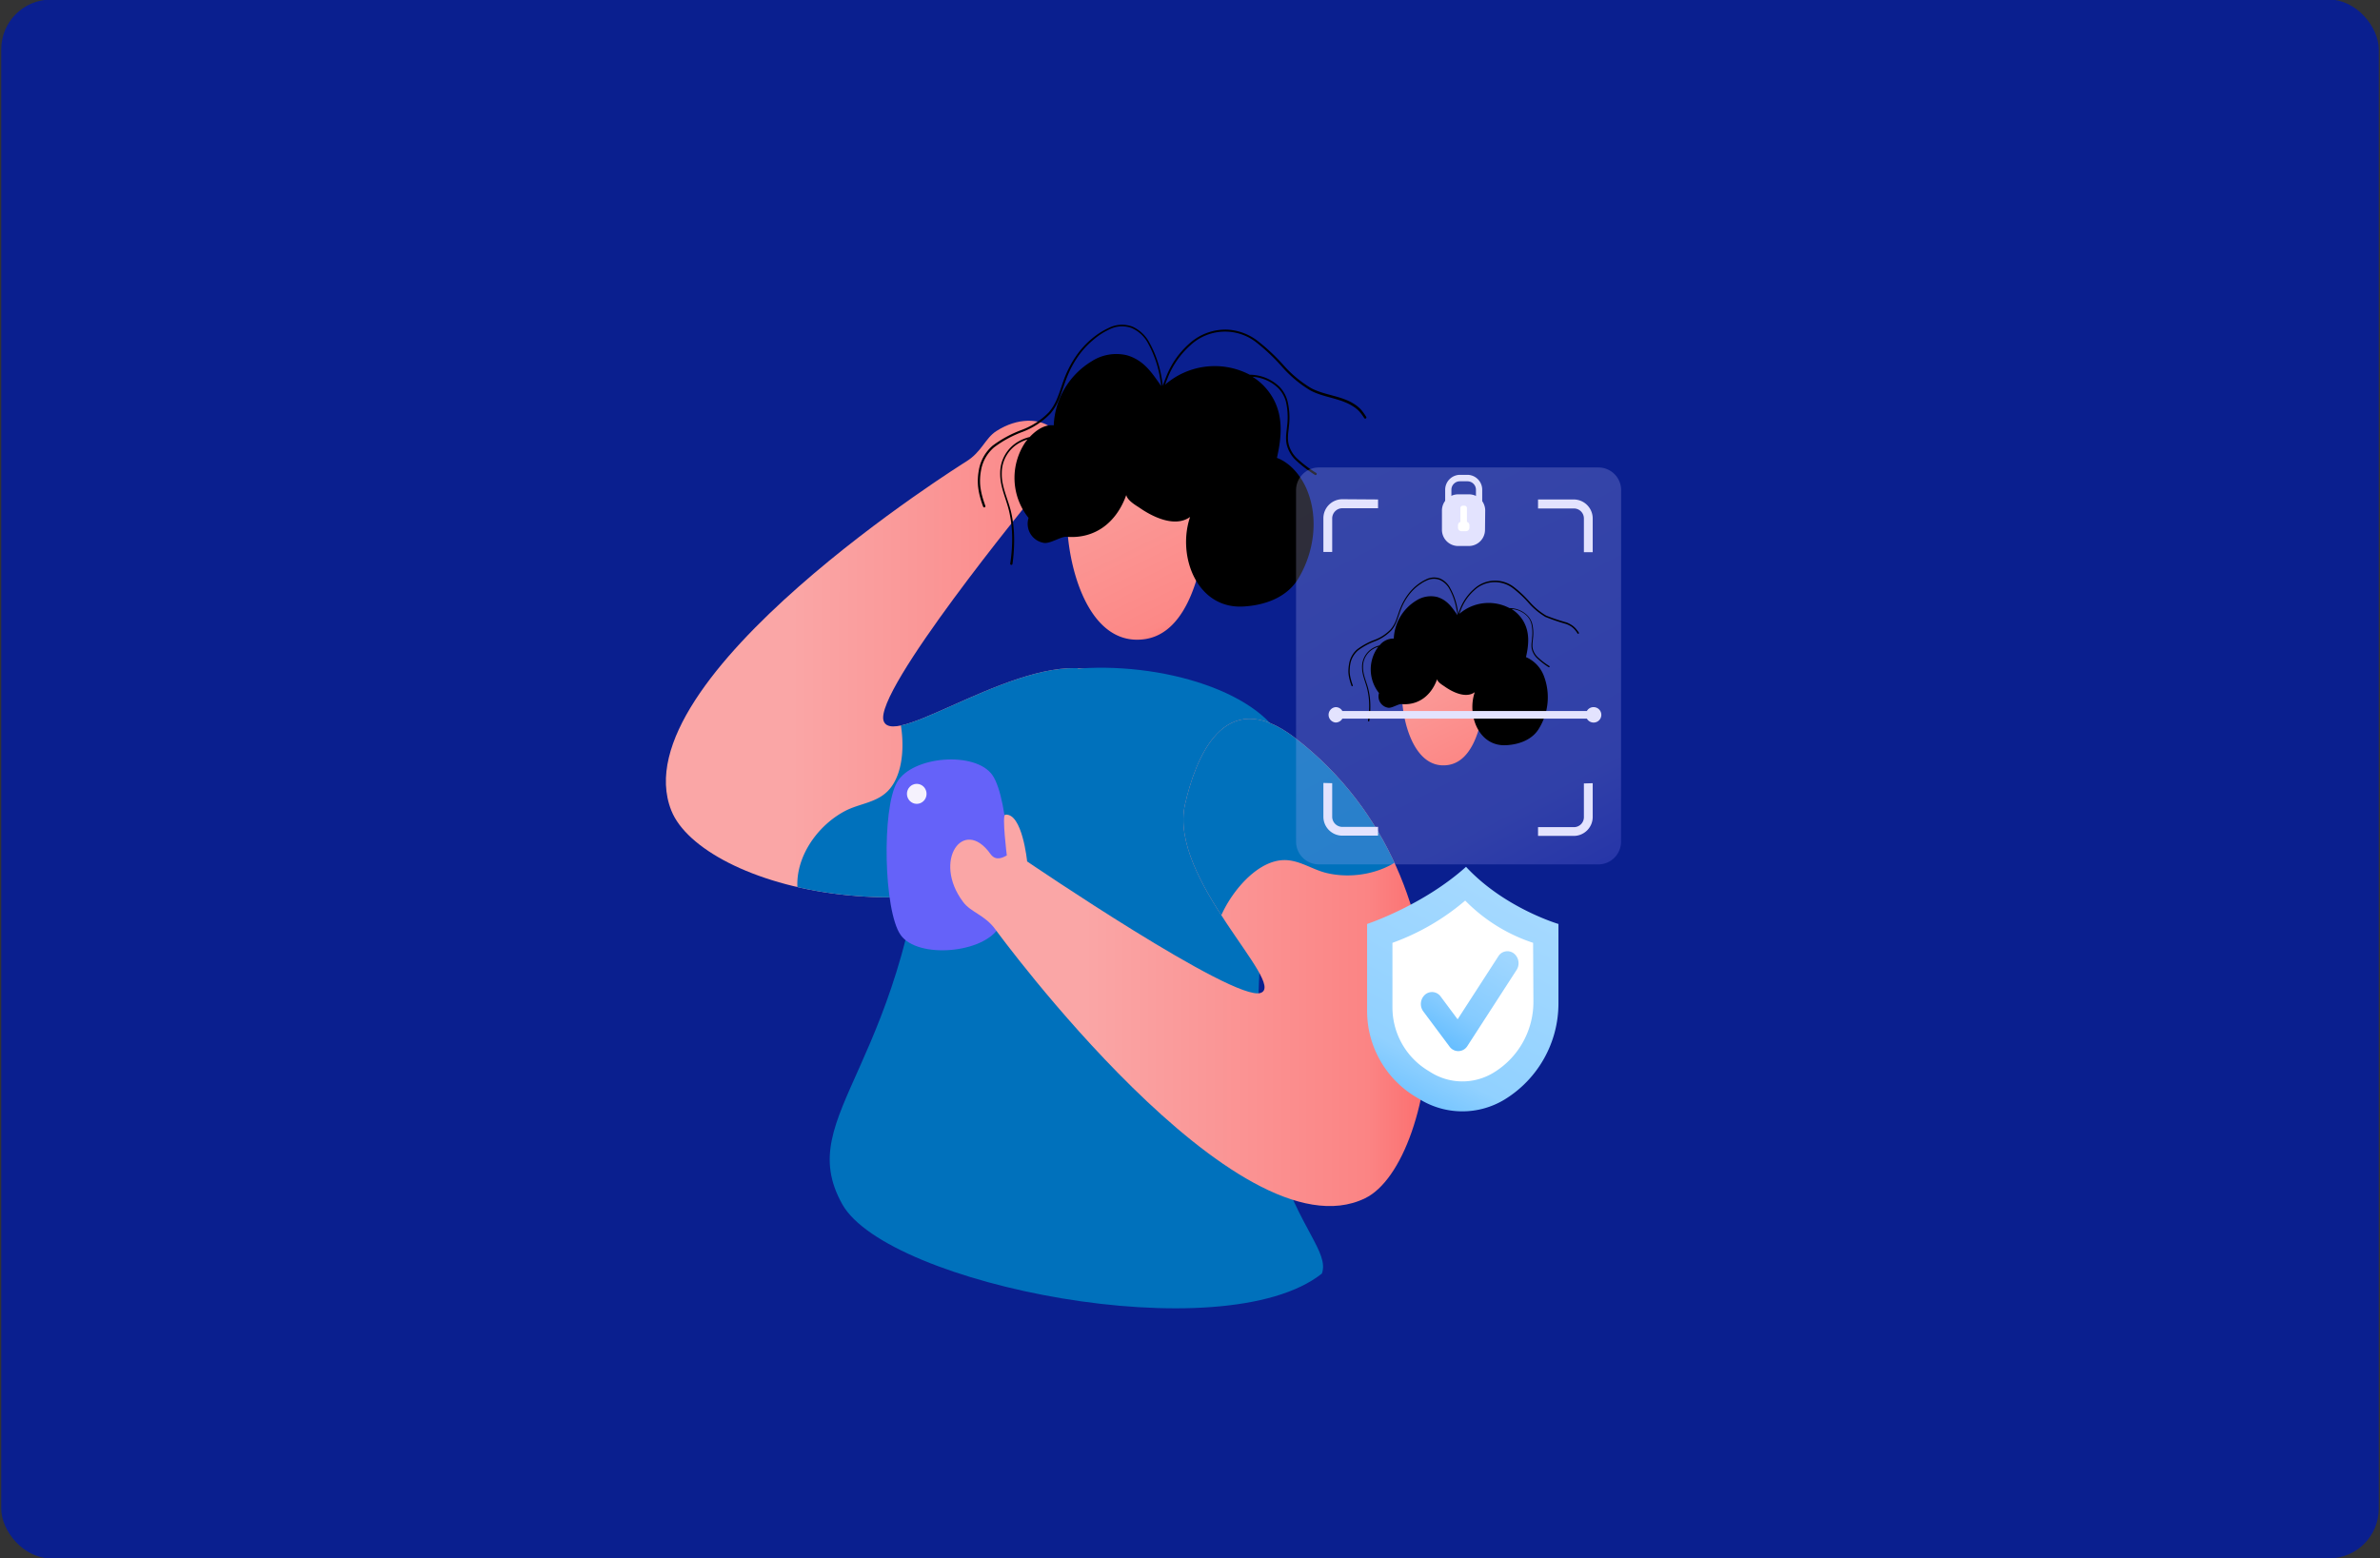 <?xml version="1.0" encoding="UTF-8"?>
<svg xmlns="http://www.w3.org/2000/svg" xmlns:xlink="http://www.w3.org/1999/xlink" viewBox="0 0 478 313">
  <rect x="0" y="0" width="478" height="313" fill="#333333" stroke="none"/>
  <defs>
    <style>.cls-1{fill:none;}.cls-2,.cls-83{fill:url(#linear-gradient);}.cls-2,.cls-3{clip-rule:evenodd;}.cls-3,.cls-90{fill:url(#linear-gradient-2);}.cls-4{isolation:isolate;}.cls-5{clip-path:url(#clip-path);}.cls-10,.cls-11,.cls-12,.cls-13,.cls-14,.cls-15,.cls-16,.cls-17,.cls-18,.cls-19,.cls-20,.cls-21,.cls-22,.cls-23,.cls-24,.cls-25,.cls-26,.cls-27,.cls-28,.cls-29,.cls-30,.cls-31,.cls-32,.cls-33,.cls-34,.cls-35,.cls-36,.cls-37,.cls-38,.cls-39,.cls-40,.cls-41,.cls-42,.cls-43,.cls-44,.cls-45,.cls-46,.cls-47,.cls-48,.cls-49,.cls-50,.cls-51,.cls-52,.cls-53,.cls-54,.cls-55,.cls-56,.cls-57,.cls-58,.cls-59,.cls-6,.cls-60,.cls-61,.cls-62,.cls-63,.cls-64,.cls-65,.cls-66,.cls-67,.cls-68,.cls-69,.cls-7,.cls-70,.cls-71,.cls-72,.cls-73,.cls-74,.cls-75,.cls-76,.cls-77,.cls-78,.cls-8,.cls-9{mix-blend-mode:screen;}.cls-6{fill:url(#linear-gradient-3);}.cls-7{fill:url(#linear-gradient-4);}.cls-8{fill:url(#linear-gradient-5);}.cls-9{fill:url(#linear-gradient-6);}.cls-10{fill:url(#linear-gradient-7);}.cls-11{fill:url(#linear-gradient-8);}.cls-12{fill:url(#linear-gradient-9);}.cls-13{fill:url(#linear-gradient-10);}.cls-15{fill:url(#linear-gradient-11);}.cls-16{fill:url(#linear-gradient-12);}.cls-17{fill:url(#linear-gradient-13);}.cls-18{fill:url(#linear-gradient-14);}.cls-19{fill:url(#linear-gradient-15);}.cls-20{fill:url(#linear-gradient-16);}.cls-21{fill:url(#linear-gradient-18);}.cls-22{fill:url(#linear-gradient-19);}.cls-23{fill:url(#linear-gradient-20);}.cls-24{fill:url(#linear-gradient-21);}.cls-25{fill:url(#linear-gradient-22);}.cls-26{fill:url(#linear-gradient-23);}.cls-27{fill:url(#linear-gradient-24);}.cls-28{fill:url(#linear-gradient-25);}.cls-29{fill:url(#linear-gradient-26);}.cls-30{fill:url(#linear-gradient-28);}.cls-31{fill:url(#linear-gradient-30);}.cls-32{fill:url(#linear-gradient-31);}.cls-33{fill:url(#linear-gradient-32);}.cls-34{fill:url(#linear-gradient-33);}.cls-35{fill:url(#linear-gradient-34);}.cls-36{fill:url(#linear-gradient-35);}.cls-37{fill:url(#linear-gradient-36);}.cls-38{fill:url(#linear-gradient-37);}.cls-39{fill:url(#linear-gradient-38);}.cls-40{fill:url(#linear-gradient-39);}.cls-41{fill:url(#linear-gradient-40);}.cls-42{fill:url(#linear-gradient-41);}.cls-43{fill:url(#linear-gradient-42);}.cls-44{fill:url(#linear-gradient-43);}.cls-45{fill:url(#linear-gradient-44);}.cls-46{fill:url(#linear-gradient-45);}.cls-47{fill:url(#linear-gradient-47);}.cls-48{fill:url(#linear-gradient-49);}.cls-49{fill:url(#linear-gradient-51);}.cls-50{fill:url(#linear-gradient-53);}.cls-51{fill:url(#linear-gradient-54);}.cls-52{fill:url(#linear-gradient-55);}.cls-53{fill:url(#linear-gradient-56);}.cls-54{fill:url(#linear-gradient-57);}.cls-55{fill:url(#linear-gradient-58);}.cls-56{fill:url(#linear-gradient-59);}.cls-57{fill:url(#linear-gradient-60);}.cls-58{fill:url(#linear-gradient-61);}.cls-59{fill:url(#linear-gradient-62);}.cls-60{fill:url(#linear-gradient-63);}.cls-61{fill:url(#linear-gradient-64);}.cls-62{fill:url(#linear-gradient-65);}.cls-63{fill:url(#linear-gradient-66);}.cls-64{fill:url(#linear-gradient-67);}.cls-65{fill:url(#linear-gradient-68);}.cls-66{fill:url(#linear-gradient-69);}.cls-67{fill:url(#linear-gradient-70);}.cls-68{fill:url(#linear-gradient-71);}.cls-69{fill:url(#linear-gradient-73);}.cls-70{fill:url(#linear-gradient-74);}.cls-71{fill:url(#linear-gradient-75);}.cls-72{fill:url(#linear-gradient-76);}.cls-73{fill:url(#linear-gradient-77);}.cls-74{fill:url(#linear-gradient-78);}.cls-75{fill:url(#linear-gradient-79);}.cls-76{fill:url(#linear-gradient-80);}.cls-77{fill:url(#linear-gradient-81);}.cls-78{fill:url(#linear-gradient-82);}.cls-79,.cls-80,.cls-81{mix-blend-mode:color-dodge;}.cls-79{fill:url(#radial-gradient);}.cls-80{fill:url(#radial-gradient-2);}.cls-81{fill:url(#radial-gradient-3);}.cls-82{fill:#0a1f8f;}.cls-83,.cls-85,.cls-86,.cls-87,.cls-88,.cls-90,.cls-92,.cls-93,.cls-94,.cls-95,.cls-96,.cls-97{fill-rule:evenodd;}.cls-84{clip-path:url(#clip-path-2);}.cls-85{fill:#0071bc;}.cls-86{fill:url(#linear-gradient-84);}.cls-88{fill:#6562f9;}.cls-89{fill:#f5f2fd;}.cls-91{clip-path:url(#clip-path-3);}.cls-92{opacity:0.23;fill:url(#linear-gradient-86);}.cls-93{fill:#e3e3fe;}.cls-94{fill:url(#linear-gradient-87);}.cls-95{fill:#fff;}.cls-96{fill:url(#linear-gradient-88);}.cls-97{fill:url(#linear-gradient-89);}</style>
    <linearGradient id="linear-gradient" x1="159" y1="132.4" x2="274.67" y2="132.4" gradientUnits="userSpaceOnUse">
      <stop offset="0" stop-color="#faa6a6"></stop>
      <stop offset="0.51" stop-color="#fb8484"></stop>
      <stop offset="1" stop-color="#ff1b1b"></stop>
    </linearGradient>
    <linearGradient id="linear-gradient-2" x1="217.93" y1="193.35" x2="329.77" y2="193.35" xlink:href="#linear-gradient"></linearGradient>
    <clipPath id="clip-path">
      <rect class="cls-1" x="-1778" y="-7.09" width="1562" height="829"></rect>
    </clipPath>
    <linearGradient id="linear-gradient-3" x1="-4233.63" y1="16.28" x2="-4233.63" y2="1008.86" gradientTransform="translate(2410.99 3411.39) rotate(62)" gradientUnits="userSpaceOnUse">
      <stop offset="0" stop-color="#00b7ff"></stop>
      <stop offset="0.21" stop-color="#0085b9"></stop>
      <stop offset="0.42" stop-color="#005678"></stop>
      <stop offset="0.61" stop-color="#003144"></stop>
      <stop offset="0.78" stop-color="#00161f"></stop>
      <stop offset="0.91" stop-color="#000608"></stop>
      <stop offset="1"></stop>
    </linearGradient>
    <linearGradient id="linear-gradient-4" x1="-4020.31" y1="250.6" x2="-4020.31" y2="793.83" xlink:href="#linear-gradient-3"></linearGradient>
    <linearGradient id="linear-gradient-5" x1="-4020.12" y1="-51.52" x2="-4020.12" y2="584.48" xlink:href="#linear-gradient-3"></linearGradient>
    <linearGradient id="linear-gradient-6" x1="-4019.76" y1="-51.27" x2="-4019.76" y2="584.25" xlink:href="#linear-gradient-3"></linearGradient>
    <linearGradient id="linear-gradient-7" x1="-4079.96" y1="349.08" x2="-4079.96" y2="808.44" xlink:href="#linear-gradient-3"></linearGradient>
    <linearGradient id="linear-gradient-8" x1="-4168.28" y1="217.14" x2="-4168.28" y2="512.24" xlink:href="#linear-gradient-3"></linearGradient>
    <linearGradient id="linear-gradient-9" x1="-4220.05" y1="-48.35" x2="-4220.05" y2="578.72" xlink:href="#linear-gradient-3"></linearGradient>
    <linearGradient id="linear-gradient-10" x1="-4206.18" y1="-646.72" x2="-4206.18" y2="460.06" xlink:href="#linear-gradient-3"></linearGradient>
    <linearGradient id="linear-gradient-11" x1="-4260" y1="-326.39" x2="-4260" y2="648.7" xlink:href="#linear-gradient-3"></linearGradient>
    <linearGradient id="linear-gradient-12" x1="-4605.49" y1="-1093.7" x2="-4605.49" y2="484.84" xlink:href="#linear-gradient-3"></linearGradient>
    <linearGradient id="linear-gradient-13" x1="-4021.87" y1="402.29" x2="-4021.87" y2="908.16" xlink:href="#linear-gradient-3"></linearGradient>
    <linearGradient id="linear-gradient-14" x1="-3972.4" y1="460.28" x2="-3972.4" y2="937.08" xlink:href="#linear-gradient-3"></linearGradient>
    <linearGradient id="linear-gradient-15" x1="-4150.42" y1="338.85" x2="-4150.42" y2="617.41" xlink:href="#linear-gradient-3"></linearGradient>
    <linearGradient id="linear-gradient-16" x1="-4087.06" y1="-25.05" x2="-4087.06" y2="558.4" xlink:href="#linear-gradient-3"></linearGradient>
    <linearGradient id="linear-gradient-18" x1="-4200.57" y1="-596.14" x2="-4200.57" y2="400.1" xlink:href="#linear-gradient-3"></linearGradient>
    <linearGradient id="linear-gradient-19" x1="-4241.63" y1="207.01" x2="-4241.63" y2="951.15" xlink:href="#linear-gradient-3"></linearGradient>
    <linearGradient id="linear-gradient-20" x1="-4247.92" y1="90.18" x2="-4247.92" y2="915.52" xlink:href="#linear-gradient-3"></linearGradient>
    <linearGradient id="linear-gradient-21" x1="-4097.22" y1="265.01" x2="-4097.22" y2="746" xlink:href="#linear-gradient-3"></linearGradient>
    <linearGradient id="linear-gradient-22" x1="-4156.78" y1="-1.51" x2="-4156.78" y2="561.03" xlink:href="#linear-gradient-3"></linearGradient>
    <linearGradient id="linear-gradient-23" x1="-4156.46" y1="-1.43" x2="-4156.46" y2="560.86" xlink:href="#linear-gradient-3"></linearGradient>
    <linearGradient id="linear-gradient-24" x1="-4138.53" y1="348.78" x2="-4138.53" y2="743.03" xlink:href="#linear-gradient-3"></linearGradient>
    <linearGradient id="linear-gradient-25" x1="-4001.16" y1="428.05" x2="-4001.16" y2="582.98" xlink:href="#linear-gradient-3"></linearGradient>
    <linearGradient id="linear-gradient-26" x1="-4203.31" y1="34.1" x2="-4203.31" y2="534.15" xlink:href="#linear-gradient-3"></linearGradient>
    <linearGradient id="linear-gradient-28" x1="-4160.25" y1="201.4" x2="-4160.25" y2="650.7" xlink:href="#linear-gradient-3"></linearGradient>
    <linearGradient id="linear-gradient-30" x1="-4353.18" y1="-396.04" x2="-4353.18" y2="401.78" xlink:href="#linear-gradient-3"></linearGradient>
    <linearGradient id="linear-gradient-31" x1="-4002.12" y1="465.44" x2="-4002.12" y2="910.92" xlink:href="#linear-gradient-3"></linearGradient>
    <linearGradient id="linear-gradient-32" x1="-4116.79" y1="426.94" x2="-4116.79" y2="843.1" xlink:href="#linear-gradient-3"></linearGradient>
    <linearGradient id="linear-gradient-33" x1="-3981.04" y1="534.92" x2="-3981.04" y2="851.32" xlink:href="#linear-gradient-3"></linearGradient>
    <linearGradient id="linear-gradient-34" x1="-4287.18" y1="57.61" x2="-4287.18" y2="821.38" xlink:href="#linear-gradient-3"></linearGradient>
    <linearGradient id="linear-gradient-35" x1="-4150.59" y1="222.08" x2="-4150.59" y2="675.55" xlink:href="#linear-gradient-3"></linearGradient>
    <linearGradient id="linear-gradient-36" x1="-4225.81" y1="-21.73" x2="-4225.81" y2="502.12" xlink:href="#linear-gradient-3"></linearGradient>
    <linearGradient id="linear-gradient-37" x1="-4225.55" y1="-21.67" x2="-4225.55" y2="501.99" xlink:href="#linear-gradient-3"></linearGradient>
    <linearGradient id="linear-gradient-38" x1="-4193.95" y1="294.63" x2="-4193.95" y2="662.72" xlink:href="#linear-gradient-3"></linearGradient>
    <linearGradient id="linear-gradient-39" x1="-4054.78" y1="386.83" x2="-4054.78" y2="535.97" xlink:href="#linear-gradient-3"></linearGradient>
    <linearGradient id="linear-gradient-40" x1="-4025.98" y1="-35.39" x2="-4025.98" y2="581.26" xlink:href="#linear-gradient-3"></linearGradient>
    <linearGradient id="linear-gradient-41" x1="-4120.77" y1="156.26" x2="-4120.77" y2="649.19" xlink:href="#linear-gradient-3"></linearGradient>
    <linearGradient id="linear-gradient-42" x1="-4380.18" y1="-166.4" x2="-4380.18" y2="539.04" xlink:href="#linear-gradient-3"></linearGradient>
    <linearGradient id="linear-gradient-43" x1="-4119.04" y1="285.22" x2="-4119.04" y2="458.27" xlink:href="#linear-gradient-3"></linearGradient>
    <linearGradient id="linear-gradient-44" x1="-4127.71" y1="471.58" x2="-4127.71" y2="638.63" xlink:href="#linear-gradient-3"></linearGradient>
    <linearGradient id="linear-gradient-45" x1="-4268.7" y1="11.74" x2="-4268.7" y2="473.18" xlink:href="#linear-gradient-3"></linearGradient>
    <linearGradient id="linear-gradient-47" x1="-4156.23" y1="163.67" x2="-4156.23" y2="461.19" xlink:href="#linear-gradient-3"></linearGradient>
    <linearGradient id="linear-gradient-49" x1="-4285.06" y1="187.34" x2="-4285.06" y2="529.85" xlink:href="#linear-gradient-3"></linearGradient>
    <linearGradient id="linear-gradient-51" x1="-4047.16" y1="511.12" x2="-4047.16" y2="731.06" xlink:href="#linear-gradient-3"></linearGradient>
    <linearGradient id="linear-gradient-53" x1="-4031.87" y1="161.03" x2="-4031.87" y2="469.5" xlink:href="#linear-gradient-3"></linearGradient>
    <linearGradient id="linear-gradient-54" x1="-4062.22" y1="222.45" x2="-4062.22" y2="348.01" xlink:href="#linear-gradient-3"></linearGradient>
    <linearGradient id="linear-gradient-55" x1="-4107.94" y1="381.23" x2="-4107.94" y2="806.25" xlink:href="#linear-gradient-3"></linearGradient>
    <linearGradient id="linear-gradient-56" x1="-4052.66" y1="437.65" x2="-4052.66" y2="853.46" xlink:href="#linear-gradient-3"></linearGradient>
    <linearGradient id="linear-gradient-57" x1="-4028.82" y1="488.59" x2="-4028.82" y2="876.53" xlink:href="#linear-gradient-3"></linearGradient>
    <linearGradient id="linear-gradient-58" x1="-4054.87" y1="209.76" x2="-4054.87" y2="665.49" xlink:href="#linear-gradient-3"></linearGradient>
    <linearGradient id="linear-gradient-59" x1="-4150.3" y1="-35.6" x2="-4150.3" y2="485.93" xlink:href="#linear-gradient-3"></linearGradient>
    <linearGradient id="linear-gradient-60" x1="-4128.61" y1="410.95" x2="-4128.61" y2="542.61" xlink:href="#linear-gradient-3"></linearGradient>
    <linearGradient id="linear-gradient-61" x1="-4151.86" y1="32.8" x2="-4151.86" y2="585.65" xlink:href="#linear-gradient-3"></linearGradient>
    <linearGradient id="linear-gradient-62" x1="-4216.51" y1="27.78" x2="-4216.51" y2="538.61" xlink:href="#linear-gradient-3"></linearGradient>
    <linearGradient id="linear-gradient-63" x1="-4051.4" y1="268.65" x2="-4051.4" y2="531.48" xlink:href="#linear-gradient-3"></linearGradient>
    <linearGradient id="linear-gradient-64" x1="-4009.84" y1="305.28" x2="-4009.84" y2="572.62" xlink:href="#linear-gradient-3"></linearGradient>
    <linearGradient id="linear-gradient-65" x1="-3991.42" y1="528.41" x2="-3991.42" y2="895.61" xlink:href="#linear-gradient-3"></linearGradient>
    <linearGradient id="linear-gradient-66" x1="-3991.32" y1="528.67" x2="-3991.32" y2="895.39" xlink:href="#linear-gradient-3"></linearGradient>
    <linearGradient id="linear-gradient-67" x1="-4479.64" y1="-34.42" x2="-4479.64" y2="904.93" xlink:href="#linear-gradient-3"></linearGradient>
    <linearGradient id="linear-gradient-68" x1="-4868.51" y1="-863.84" x2="-4868.51" y2="545.45" xlink:href="#linear-gradient-3"></linearGradient>
    <linearGradient id="linear-gradient-69" x1="-4867.62" y1="-863.8" x2="-4867.62" y2="545.21" xlink:href="#linear-gradient-3"></linearGradient>
    <linearGradient id="linear-gradient-70" x1="-4501.71" y1="-228.1" x2="-4501.71" y2="848.75" xlink:href="#linear-gradient-3"></linearGradient>
    <linearGradient id="linear-gradient-71" x1="-4973.96" y1="-725.68" x2="-4973.96" y2="501.13" xlink:href="#linear-gradient-3"></linearGradient>
    <linearGradient id="linear-gradient-73" x1="-4339.21" y1="91.61" x2="-4339.21" y2="730.49" xlink:href="#linear-gradient-3"></linearGradient>
    <linearGradient id="linear-gradient-74" x1="-4318.15" y1="267.66" x2="-4318.15" y2="696.95" xlink:href="#linear-gradient-3"></linearGradient>
    <linearGradient id="linear-gradient-75" x1="-4348.4" y1="76.88" x2="-4348.4" y2="631.29" xlink:href="#linear-gradient-3"></linearGradient>
    <linearGradient id="linear-gradient-76" x1="-4630.33" y1="-135.74" x2="-4630.33" y2="704.51" xlink:href="#linear-gradient-3"></linearGradient>
    <linearGradient id="linear-gradient-77" x1="-4527.52" y1="69.89" x2="-4527.52" y2="586.11" xlink:href="#linear-gradient-3"></linearGradient>
    <linearGradient id="linear-gradient-78" x1="-4059.93" y1="412.32" x2="-4059.93" y2="510.61" xlink:href="#linear-gradient-3"></linearGradient>
    <linearGradient id="linear-gradient-79" x1="-4167.91" y1="140.16" x2="-4167.91" y2="499.72" xlink:href="#linear-gradient-3"></linearGradient>
    <linearGradient id="linear-gradient-80" x1="-4091.5" y1="212" x2="-4091.5" y2="431.13" xlink:href="#linear-gradient-3"></linearGradient>
    <linearGradient id="linear-gradient-81" x1="-4023.9" y1="293.86" x2="-4023.9" y2="368.97" xlink:href="#linear-gradient-3"></linearGradient>
    <linearGradient id="linear-gradient-82" x1="-4115.26" y1="336.17" x2="-4115.26" y2="550.41" xlink:href="#linear-gradient-3"></linearGradient>
    <radialGradient id="radial-gradient" cx="-2089.9" cy="3965.46" r="196.83" gradientTransform="matrix(-1, 0, 0, -0.44, -2209.01, 1881.48)" gradientUnits="userSpaceOnUse">
      <stop offset="0" stop-color="#5ce1ff"></stop>
      <stop offset="0.15" stop-color="#4dbed7"></stop>
      <stop offset="0.74" stop-color="#16363e"></stop>
      <stop offset="1"></stop>
    </radialGradient>
    <radialGradient id="radial-gradient-2" cx="-2209.98" cy="3466.84" r="196.85" gradientTransform="matrix(-1.38, 0, 0, -0.33, -2969.59, 1072.74)" xlink:href="#radial-gradient"></radialGradient>
    <radialGradient id="radial-gradient-3" cx="-1789.64" cy="7833.51" r="196.81" gradientTransform="matrix(-1.38, 0, 0, -0.16, -2125.73, 1191.66)" xlink:href="#radial-gradient"></radialGradient>
    <clipPath id="clip-path-2">
      <path class="cls-2" d="M228.36,165.78C188,191.62,140.88,178,134.83,162.84,124.23,136.26,194,92.75,194,92.75c3.24-2,3.82-4.7,6.14-6.17,8.68-5.55,17.14,1.37,9.17,6.2-1.59,1-.9,2.47-.55,3.27,0,0,8.16-.44,8.2.27.17,3.47-9.7,3.71-9.7,3.71s-32,39-29.78,44.84,28.32-14.49,43-10C229.11,137.51,233.11,162.75,228.36,165.78Z"></path>
    </clipPath>
    <linearGradient id="linear-gradient-84" x1="-1281.49" y1="855.38" x2="-1279.65" y2="855.38" gradientTransform="matrix(11.67, 23.55, 23.55, -11.67, -4968.5, 40258.54)" gradientUnits="userSpaceOnUse">
      <stop offset="0" stop-color="#fb9c9a"></stop>
      <stop offset="0.64" stop-color="#fc8886"></stop>
      <stop offset="0.84" stop-color="#fd5450"></stop>
      <stop offset="1" stop-color="#ff1712"></stop>
    </linearGradient>
    <clipPath id="clip-path-3">
      <path class="cls-3" d="M260.17,148.29c37.91,29.33,28.72,85.28,14,92.43C248.48,253.25,200,186.83,200,186.83c-2.2-3.09-5-3.48-6.6-5.68-6.17-8.25.11-17.19,5.52-9.6,1.07,1.52,2.52.72,3.29.31,0,0-1-8.1-.33-8.19,3.44-.43,4.41,9.39,4.41,9.39s41.61,28.32,46.91,26.41S234.6,176.57,238,161.6C240,152.84,245.65,137.06,260.17,148.29Z"></path>
    </clipPath>
    <linearGradient id="linear-gradient-86" x1="-1290.2" y1="820.62" x2="-1288.69" y2="820.62" gradientTransform="matrix(38.61, 73.81, 73.81, -38.61, -10485.84, 127009.68)" gradientUnits="userSpaceOnUse">
      <stop offset="0" stop-color="#c9c7fd"></stop>
      <stop offset="0.6" stop-color="#afacfd"></stop>
      <stop offset="0.81" stop-color="#726dfe"></stop>
      <stop offset="1" stop-color="#342dff"></stop>
    </linearGradient>
    <linearGradient id="linear-gradient-87" x1="-1274.47" y1="874.48" x2="-1272.96" y2="874.48" gradientTransform="matrix(8.39, 16.93, 16.93, -8.39, -3827.63, 29050.27)" xlink:href="#linear-gradient-84"></linearGradient>
    <linearGradient id="linear-gradient-88" x1="-1314.54" y1="830.34" x2="-1312.71" y2="830.34" gradientTransform="matrix(-19.63, 36.88, 36.88, 19.63, -56122.33, 32351.51)" gradientUnits="userSpaceOnUse">
      <stop offset="0" stop-color="#aadbff"></stop>
      <stop offset="0.6" stop-color="#91d1ff"></stop>
      <stop offset="0.81" stop-color="#5ab9ff"></stop>
      <stop offset="1" stop-color="#22a1ff"></stop>
    </linearGradient>
    <linearGradient id="linear-gradient-89" x1="-1332.05" y1="848.07" x2="-1330.21" y2="848.07" gradientTransform="matrix(-12.22, 20.1, 20.1, 12.22, -33023.81, 16594.37)" gradientUnits="userSpaceOnUse">
      <stop offset="0" stop-color="#aadbff"></stop>
      <stop offset="0.47" stop-color="#85cbff"></stop>
      <stop offset="1" stop-color="#22a1ff"></stop>
    </linearGradient>
  </defs>
  <g class="cls-4">
    <g id="Layer_1" data-name="Layer 1">
      <g class="cls-5">
        <path class="cls-6" d="M-491.56,484.54l5.06-2.59c130.2-76.21,248.47-194.71,356-362.75,53.91-83.86,105.26-180,156-286.36C76.46-273.35,126.77-389.8,181.31-509.58q-3.21-4.92-6.42-9.78C120.83-396.87,71-278.09,20.44-170.07-30-61.84-81.11,35.62-134.93,120.37-242.3,290.26-360.9,408.87-491.56,484.54Z"></path>
        <path class="cls-7" d="M-237.52,330.83l1.31-.61C-81.43,213.26,65.36,75.77,222.73-40.24l-1.49-1.92C64,75.31-82.7,213.62-237.52,330.83Z"></path>
        <path class="cls-8" d="M-80.41,216.17l2.67-.31C14.7,144.78,106.81,73.75,202.4,12.61,297.85-48.74,396.79-100.2,499.7-137.26q-1.53-4.58-3.07-9.14C393.57-107.23,294.76-53.71,199.43,9.29,104,72.07,12,144.32-80.41,216.17Z"></path>
        <path class="cls-9" d="M-80.08,216.13l2-.23C14.37,144.72,106.45,73.54,202,12.2c95.43-61.57,194.36-113.28,297.28-150.6q-1.14-3.43-2.3-6.86C394-106.35,295.15-53.09,199.8,9.7,104.32,72.28,12.33,144.38-80.08,216.13Z"></path>
        <path class="cls-10" d="M-246.45,312.75l2.43-1.24C-125.42,203.38-14.81,66.17,98-85.2l-2.73-2.21C-17.27,66-127.77,204.25-246.45,312.75Z"></path>
        <path class="cls-11" d="M-11.75,59.81l1.26.28c69.61-85.78,138.58-179,210.76-273.28-.49-.7-1-1.4-1.49-2.09C126.69-120.2,57.81-26.4-11.75,59.81Z"></path>
        <path class="cls-12" d="M-104.3,155.56l2.41-.41C-30.08,69.57,39.74-26.91,110.9-129.46c71.32-102.27,144-210.61,225.07-313.35-1.1-2.47-2.2-4.92-3.31-7.37-81,104.56-153.39,214.6-224.53,318.19C37.16-28.1-32.53,69.35-104.3,155.56Z"></path>
        <path class="cls-13" d="M-73.32,146.25c1.24-.08,2.49-.16,3.73-.22C-5.84,76.24,57.35,1.42,121.7-75.62s130-156.06,200-231.59,144.71-147.18,228.7-206.48S728-619.54,837.35-641.81q-.42-10.23-.86-20.41c-111.59,22.28-206.06,70.53-290.6,131.74s-159,135.67-229,213.39S181.74-158,117.52-79.36-9.69,75.46-73.32,146.25Z"></path>
        <g class="cls-14">
          <path class="cls-15" d="M-200.6,257.83l3.54-1.58q83.17-88.91,162.93-197.17c53.37-72,105.9-150.37,159.52-232.18S233.86-339.93,293.21-422.87,416.59-586.34,490.09-656.38q-2.46-7.95-4.95-15.87c-73.73,72-137.61,154.73-196.84,239.57s-113.67,172-167.13,255.29-105.72,163-159,236S-145.15,198.12-200.6,257.83Z"></path>
        </g>
        <g class="cls-14">
          <path class="cls-16" d="M-192,158l3.14-1.5C-125.91,51.28-68.74-77.45-14.12-227.42,40.82-376.84,93.21-547.5,154-723.72c30.48-88,63.54-176.44,101.79-261.23s81.83-165.66,134.72-235.9,115.27-129.51,192.68-168.25,170-56.6,285-41.18q-2.45-10.4-5-20.86c-115.67-15.19-208.65,3.48-286.34,43S436.85-1307.84,384-1236.45s-96.1,153.87-134.19,239.87-70.8,175.9-101,265C88.59-552.74,36.73-380-17.86-229-72.11-77.51-129.1,52.21-192,158Z"></path>
        </g>
        <g class="cls-14">
          <path class="cls-17" d="M-327.57,390.57l1.3-.71C-183,287-50.31,153.75,85.7,16.2l-1.37-.87C-51.56,153.94-184.21,287.64-327.57,390.57Z"></path>
        </g>
        <path class="cls-18" d="M-343.5,411l2.74-1.43C-196,318-60.71,210.19,79.4,120.9l-2.85-1.35C-63.4,210.7-198.69,319.35-343.5,411Z"></path>
        <path class="cls-19" d="M-91.28,127.9l1.19-.15c64.33-82.43,126.85-175,190.42-273.63L99-147.1C35.48-47.84-27,45.15-91.28,127.9Z"></path>
        <path class="cls-20" d="M-61.85,175.24l1.29-.05C95.51,34.3,250-118.93,425.45-235.38l-1.59-4.08C248.39-121.13,94.18,33.66-61.85,175.24Z"></path>
        <path class="cls-20" d="M-61.85,175.24l1.29-.05C95.51,34.3,250-118.93,425.45-235.38l-1.59-4.08C248.39-121.13,94.18,33.66-61.85,175.24Z"></path>
        <path class="cls-21" d="M-13.58,88.2l1.28.24c116.75-129.31,232-274.08,362-405.67,130.63-130.4,276-247.62,467.33-294.21-.14-2.28-.27-4.56-.42-6.84C624.08-571.51,478.69-452.6,348.11-320.8,218.2-187.75,103.09-41.82-13.58,88.2Z"></path>
        <path class="cls-22" d="M-410,419.18l1.11-.71C-319.39,342.16-237.55,236.81-165,93.72-92-48.69-28.39-228.84,34.53-438.91L33.12-440C-29.59-229.2-93.14-48.55-166.06,94.13-238.55,237.5-320.43,342.91-410,419.18Z"></path>
        <path class="cls-23" d="M-390.62,411l3.42-2.12c99.45-83.43,190.8-198.13,273.63-351.32C-30.12-94.63,44.81-285.29,125.49-497.22L120.91-503C40.87-288-33.59-95.25-116.86,58.15-199.51,212.59-291,327.62-390.62,411Z"></path>
        <path class="cls-24" d="M-200.76,274.06l.91-.4C-77,156.31,38.26,10,159-144.27c-.35-.41-.71-.81-1.07-1.22C37.3,9.7-77.86,156.5-200.76,274.06Z"></path>
        <path class="cls-25" d="M-73,151.84l1.86-.12C-2.06,78.14,66.06-1.53,135.82-82.89S277.09-247.07,354.16-324.57q-1.21-2.7-2.41-5.39c-77,78.76-148.32,162.86-218,245S-4,77.77-73,151.84Z"></path>
        <path class="cls-26" d="M-72.75,151.82l1.4-.09C-2.3,78.1,65.81-1.66,135.56-83.14s141.23-164.45,218.3-242.11c-.61-1.35-1.21-2.69-1.81-4C275-250.69,203.7-166.73,134-84.66S-3.72,77.82-72.75,151.82Z"></path>
        <path class="cls-27" d="M-198,239.41l1.71-.78C-103.67,131-17.49-3.09,68.94-156l-2-1.51C-19.28-3.39-105.37,131.43-198,239.41Z"></path>
        <g class="cls-14">
          <path class="cls-28" d="M-3.31,172.26l1,.14c45.72-31.89,91.65-62.59,138.19-91l-1.09-.81C88.31,109.26,42.39,140.18-3.31,172.26Z"></path>
        </g>
        <path class="cls-29" d="M-54.83,104.6l.92,0C3.89,33.83,60.88-43,118.93-123s117.29-163,180.84-243.7l-1.2-2.41C235.06-287.84,176-204.29,117.89-124S3,33.58-54.83,104.6Z"></path>
        <path class="cls-29" d="M-54.83,104.6l.92,0C3.89,33.83,60.88-43,118.93-123s117.29-163,180.84-243.7l-1.2-2.41C235.06-287.84,176-204.29,117.89-124S3,33.58-54.83,104.6Z"></path>
        <path class="cls-30" d="M-132.95,186.35l.89-.25C-25.86,63,74.19-87.41,180.62-246.74l-1.11-1.48C73.2-88-26.75,63-132.95,186.35Z"></path>
        <path class="cls-30" d="M-132.95,186.35l.89-.25C-25.86,63,74.19-87.41,180.62-246.74l-1.11-1.48C73.2-88-26.75,63-132.95,186.35Z"></path>
        <path class="cls-31" d="M-14.88,12.74l.93.23C67-106.3,146.17-241.9,232.6-380.13c87-137.19,181.29-277,305.83-380.71-.39-1.42-.79-2.84-1.18-4.26C412.54-660.75,318.33-520,231.42-382.12,145.09-243.13,66.07-106.94-14.88,12.74Z"></path>
        <path class="cls-32" d="M-319.59,388.13l1.23-.66C-189.93,297.12-69.29,186.41,53.58,75.84l-1.27-.56C-70.48,186.64-191.11,297.71-319.59,388.13Z"></path>
        <g class="cls-14">
          <path class="cls-33" d="M-276.59,313.23l.7-.42C-175.27,206.72-83.78,66,4.2-106.08l-.78-.34C-84.48,66.12-175.95,207.07-276.59,313.23Z"></path>
        </g>
        <path class="cls-34" d="M-248.42,345.2l2.49-1.16c92.47-65.23,182.2-135.29,273.16-200.69l-2.57-.69C-66.21,209.06-155.92,279.71-248.42,345.2Z"></path>
        <path class="cls-35" d="M-311.92,334.71l2.72-1.75C-224,241.12-146,121.29-74.14-30-1.78-180.48,64.41-362.43,137.46-558.85c-1.32-1.8-2.65-3.6-4-5.38C60.94-365.43-4.83-181.69-77-30.08-148.62,122.39-226.64,242.73-311.92,334.71Z"></path>
        <path class="cls-36" d="M-151.11,206.73l.74-.24C-42.17,84.27,59.3-66.65,166.43-228.39c-.3-.38-.61-.76-.91-1.15C58.49-67.1-42.91,84.29-151.11,206.73Z"></path>
        <path class="cls-37" d="M-37.07,79l1.55.17C24,4,82.79-77.57,143.11-162s122.31-171.6,189.82-255l-2.05-4.51C263.42-337.22,201.62-249.07,141.33-164S22.42,3.39-37.07,79Z"></path>
        <path class="cls-38" d="M-36.88,79l1.16.13C23.81,3.91,82.58-77.72,142.89-162.29S265.17-334.1,332.68-417.61c-.52-1.13-1-2.26-1.54-3.38-67.47,84.22-129.28,172.26-189.59,257.25S22.61,3.46-36.88,79Z"></path>
        <path class="cls-39" d="M-144.64,158.6l1.41-.43C-62.71,46.62,12.5-88.7,89-240l-1.73-1.59C11-89.31-64.14,46.68-144.64,158.6Z"></path>
        <path class="cls-40" d="M18.82,111.51l.84.23C60.41,76,101.32,40.15,142.78,5.16l-.89-.79C100.45,39.58,59.55,75.57,18.82,111.51Z"></path>
        <path class="cls-41" d="M-75.84,210.45l1.24-.13C14.25,140.61,102.78,70.51,194.47,8.76,286.06-53.15,380.81-106.7,479.71-147.11c-.49-1.38-1-2.75-1.45-4.13C379.31-109.87,284.62-55.39,193.09,7.25,101.45,69.74,13,140.39-75.84,210.45Z"></path>
        <path class="cls-42" d="M-128.45,208.43l2.3-.59c123.87-125,242.19-274,370.72-420l-2.86-4.57C113.45-68.17-4.61,82.62-128.45,208.43Z"></path>
        <path class="cls-43" d="M-109.33,91.81l2.12-.36C-38.56-17.27,26.35-145.06,92.41-286.24,158.86-426.7,226.46-580.55,309.69-725l-3.36-7.36C223.28-586.14,156-430.59,89.79-288.8,24-146.28-40.76-17.53-109.33,91.81Z"></path>
        <path class="cls-44" d="M59.19,31.16l.84.44C104.25-14.82,148.78-62,194.28-108.71l-.92-1.15C147.89-62.89,103.39-15.46,59.19,31.16Z"></path>
        <path class="cls-45" d="M-95.62,121.88l.73-.1C-56.56,70.38-18.91,15,18.58-43.61L17.79-44C-19.68,14.86-57.3,70.37-95.62,121.88Z"></path>
        <path class="cls-46" d="M-19.76,25.78-19,26c99.58-142,195.15-309.89,305.68-474.18-.35-.68-.69-1.36-1-2C175.22-285.17,79.77-116.65-19.76,25.78Z"></path>
        <path class="cls-46" d="M-19.76,25.78-19,26c99.58-142,195.15-309.89,305.68-474.18-.35-.68-.69-1.36-1-2C175.22-285.17,79.77-116.65-19.76,25.78Z"></path>
        <path class="cls-47" d="M33.35,36.85l.61.25C107-45.78,180.32-133.25,257.75-218.41L257-219.6C179.64-134.06,106.39-46.27,33.35,36.85Z"></path>
        <path class="cls-47" d="M33.35,36.85l.61.25C107-45.78,180.32-133.25,257.75-218.41L257-219.6C179.64-134.06,106.39-46.27,33.35,36.85Z"></path>
        <path class="cls-48" d="M-62.72,19.81l.55,0C6.16-97.13,71-233.41,139.64-379.36c-.24-.29-.47-.59-.7-.88C70.42-233.92,5.59-97.35-62.72,19.81Z"></path>
        <path class="cls-48" d="M-62.72,19.81l.55,0C6.16-97.13,71-233.41,139.64-379.36c-.24-.29-.47-.59-.7-.88C70.42-233.92,5.59-97.35-62.72,19.81Z"></path>
        <path class="cls-49" d="M-151.16,234.72l.57-.19C-93.21,178.75-36.9,118.24,19.48,55l-.6-.21C-37.49,118.22-93.78,178.85-151.16,234.72Z"></path>
        <path class="cls-49" d="M-151.16,234.72l.57-.19C-93.21,178.75-36.9,118.24,19.48,55l-.6-.21C-37.49,118.22-93.78,178.85-151.16,234.72Z"></path>
        <g class="cls-14">
          <path class="cls-50" d="M60.55,109.94l.65.27C151.48,43.54,243.53-18,339.54-67.57l-.72-1.37C242.83-19,150.81,43,60.55,109.94Z"></path>
        </g>
        <path class="cls-51" d="M179.87,5l.68.7c36.6-26.52,73.67-51.94,111.37-75.8l-.72-1.18C253.52-47.3,216.46-21.72,179.87,5Z"></path>
        <g class="cls-14">
          <path class="cls-52" d="M-245.77,296.12l.75-.4C-140.3,188.53-43.64,50.39,52.38-110.69l-.85-.55C-44.4,50.39-141,188.82-245.77,296.12Z"></path>
        </g>
        <g class="cls-14">
          <path class="cls-53" d="M-274.47,339.14l1.59-.86C-162.68,243.53-59.3,124.71,44.19-8.13L42.49-9C-60.87,124.88-164.22,244.23-274.47,339.14Z"></path>
        </g>
        <g class="cls-14">
          <path class="cls-54" d="M-286.78,354.37l2.45-1.31C-178.76,267.86-78.89,163.74,21,50l-2.54-.87C-81.28,164.19-181.13,269-286.78,354.37Z"></path>
        </g>
        <path class="cls-55" d="M-125.69,234l2.5-.62C.85,126.77,122.16,9.87,251.61-93.87c-1-1.48-2-2.95-3-4.41C119.41,8-1.68,126.56-125.69,234Z"></path>
        <g class="cls-14">
          <path class="cls-56" d="M-8.36,97.58l.84.16C123.22-38.62,252.72-190,401.42-318.34L400.37-321C251.69-191.61,122.34-39.28-8.36,97.58Z"></path>
        </g>
        <path class="cls-57" d="M-12.7,59.65l.61.13C19.37,20.69,50.71-19.89,82.26-61.49l-.65-.46C50.08-20.23,18.74,20.46-12.7,59.65Z"></path>
        <path class="cls-58" d="M-90.24,168.09l.9-.12C-21.4,95.73,45.42,17,113.5-64.23S251-228.95,325.48-308.37l-1.16-2.43c-74.41,80-143.74,164.17-211.83,245.71S-22.31,95.62-90.24,168.09Z"></path>
        <g class="cls-14">
          <path class="cls-59" d="M-62,104.7h.74C-3.2,31.46,53.91-48.63,112-132.62S229.39-304.23,293.26-389.88c-.33-.65-.66-1.3-1-1.95-63.83,86.08-123,174.24-181.1,258.44S-4,31.27-62,104.7Z"></path>
        </g>
        <g class="cls-14">
          <path class="cls-60" d="M10,129.2l.55.12C83.73,68,157.47,7.23,233.69-48.35l-.61-.83C156.89,6.69,83.17,67.71,10,129.2Z"></path>
        </g>
        <g class="cls-14">
          <path class="cls-61" d="M-13.57,174.31l1.11.12c78.52-56.91,157.64-111,239.17-156.82l-1.22-1.49C144,62.56,64.92,117.07-13.57,174.31Z"></path>
        </g>
        <path class="cls-62" d="M-294.57,372.36l2.15-1.12C-186.46,295.72-85.24,208.66,17,122.46l-2.21-.56C-87.35,209.11-188.56,296.68-294.57,372.36Z"></path>
        <path class="cls-63" d="M-294.3,372.22l1.61-.84c106-75.54,207.18-162.66,309.44-249q-.83-.23-1.65-.42C-87.09,209.05-188.3,296.56-294.3,372.22Z"></path>
        <path class="cls-64" d="M-408.79,398.28l1-.71C-307.49,294.35-223,137.55-156.68-88.66c33.37-112.8,62.48-242.56,89.52-387.18,27.17-144.39,52.28-303.63,80.69-470l-1.79-1.63c-28.2,166.9-53.15,326.57-80.2,471.28-26.92,145-55.94,275-89.27,387.89C-223.92,138.28-308.41,295.13-408.79,398.28Z"></path>
        <path class="cls-65" d="M-233.76,143.17l1.92-1.27C-181.6,35.56-137.79-94.66-99-249.25-60.06-403.43-26.13-582,10-775.22c36.53-192.51,75.28-399.72,133.22-594.31C201.74-1563.09,279.45-1744,407-1860q-3.42-6.37-6.87-12.74c-126.73,118.17-203.75,301-261.65,496.27C81.1-1180.25,42.88-971.63,6.76-777.95c-35.71,194.41-69.32,373.88-108.09,528.7C-139.86-94-183.56,36.61-233.76,143.17Z"></path>
        <path class="cls-66" d="M-233.52,143l1.44-.95C-181.84,35.69-138-94.57-99.33-249.25c39-154.26,72.85-332.92,108.93-526.31,36.49-192.66,75.16-400,133-594.85,58.44-193.76,136.06-375,263.48-491.23q-2.57-4.78-5.16-9.56C274.12-1753.3,197-1570.67,139-1375.65c-57.42,196.06-95.71,404.5-131.88,598C-28.6-583.35-62.24-404-101-249.25-139.6-94.08-183.31,36.48-233.52,143Z"></path>
        <path class="cls-67" d="M-380.87,384.2l3.13-2.16C-264.16,267.16-168.16,91-87.95-158.49-47.53-282.74-10.62-424.73,27.18-578.92c38-153.77,76.95-319.76,126.78-482.45q-3-4.68-6.08-9.29C98.65-905.85,60.3-738,22.73-582.66c-37.33,155.75-73.88,299-114.11,424C-171,92.81-267.07,269.44-380.87,384.2Z"></path>
        <path class="cls-68" d="M-206.13,30.27l1-.59c38-109.29,70.58-238.49,99.24-387C-77.1-505.53-52.21-673.06-26-852.58.5-1031.7,28.32-1222.79,68-1408.95c40-185.64,91.89-366.33,173-512.66l-3.53-5.37c-80.63,147.32-132.16,328.83-171.85,515.16-39.41,186.84-67,378.51-93.25,558.1-26,180-50.78,347.9-79.49,496.41C-135.66-208.53-168.19-79.14-206.13,30.27Z"></path>
        <path class="cls-68" d="M-206.13,30.27l1-.59c38-109.29,70.58-238.49,99.24-387C-77.1-505.53-52.21-673.06-26-852.58.5-1031.7,28.32-1222.79,68-1408.95c40-185.64,91.89-366.33,173-512.66l-3.53-5.37c-80.63,147.32-132.16,328.83-171.85,515.16-39.41,186.84-67,378.51-93.25,558.1-26,180-50.78,347.9-79.49,496.41C-135.66-208.53-168.19-79.14-206.13,30.27Z"></path>
        <g class="cls-14">
          <path class="cls-69" d="M-239.56,229l1.94-1.15c63.74-93.88,122-209.58,176.18-347.91C-7-257.92,43.42-418.4,97.85-590.85l-2.94-3.5C40.82-420.53-9.31-259-63.6-120.36-117.62,18.73-175.81,134.88-239.56,229Z"></path>
        </g>
        <g class="cls-14">
          <path class="cls-70" d="M-203.43,144.57l.47-.25C-123-3.58-56-199.44,8.25-434.58L7.61-435C-56.59-199.51-123.52-3.43-203.43,144.57Z"></path>
        </g>
        <g class="cls-14">
          <path class="cls-71" d="M-162.94,129.19q.84-.33,1.68-.63c53-89.63,102.67-194.34,150.71-312.9,48.19-118.29,94.78-250.43,145.4-388.54-.83-1.13-1.67-2.25-2.5-3.37C82-437.11,35.57-304.11-12.48-185.15-60.38-65.92-109.93,39.26-162.94,129.19Z"></path>
        </g>
        <path class="cls-72" d="M-271.46,191.41l1.82-1.39c68.28-137.33,123.39-320,168-550.81C-56-590-20.93-867.55,28.31-1157.65l-4-4C-24.13-869.78-58.7-591-103.91-360.86-148.22-129.13-203.19,53.93-271.46,191.41Z"></path>
        <path class="cls-73" d="M-169.84,5.21l.82-.35C-130.68-98.24-96.5-218-64.76-353.07c31.87-134.88,61.3-285.14,93.25-443.88l-1.35-1.26C-4.66-639.06-34-488.46-65.76-353.32-97.41-217.94-131.54-98-169.84,5.21Z"></path>
        <path class="cls-74" d="M44.24,85.68l.55.21Q84.92,50.15,125.47,14.7l-.58-.46Q84.3,49.7,44.24,85.68Z"></path>
        <path class="cls-75" d="M-6.76,67.44l1.54.35C81.08-33.28,166.59-144,258.37-252.45c-.62-1.07-1.25-2.13-1.87-3.19C164.84-146,79.47-34.29-6.76,67.44Z"></path>
        <path class="cls-76" d="M86.81,43.09l.42.26C146.65-10.2,206.87-63.18,269.07-113l-.46-.74C206.42-63.73,146.22-10.59,86.81,43.09Z"></path>
        <path class="cls-77" d="M184.65,39.11l.45.45q34.44-20.93,69.42-40l-.46-.63Q219.08,18.06,184.65,39.11Z"></path>
        <path class="cls-78" d="M-20.34,93.77l.38.06C33.22,34.3,86.16-28.41,140.17-92.08c-.14-.14-.29-.28-.43-.43C85.75-28.69,32.83,34.15-20.34,93.77Z"></path>
        <ellipse class="cls-79" cx="-119.32" cy="148.04" rx="196.83" ry="86.04" transform="translate(-150.67 -39.5) rotate(-48.36)"></ellipse>
        <ellipse class="cls-80" cx="72.14" cy="-67.39" rx="270.92" ry="64.74" transform="translate(79.73 31.04) rotate(-51.36)"></ellipse>
        <ellipse class="cls-81" cx="337.56" cy="-71.05" rx="270.92" ry="31.72" transform="translate(72.87 150.16) rotate(-28)"></ellipse>
      </g>
      <g id="Layer_1-2" data-name="Layer 1">
        <rect class="cls-82" x="0.25" y="-0.09" width="477.5" height="313.17" rx="10"></rect>
      </g>
      <path class="cls-83" d="M228.36,165.78C188,191.62,140.88,178,134.83,162.84,124.23,136.26,194,92.75,194,92.75c3.24-2,3.82-4.7,6.14-6.17,8.68-5.55,17.14,1.37,9.17,6.2-1.59,1-.9,2.47-.55,3.27,0,0,8.16-.44,8.2.27.17,3.47-9.7,3.71-9.7,3.71s-32,39-29.78,44.84,28.32-14.49,43-10C229.11,137.51,233.11,162.75,228.36,165.78Z"></path>
      <g class="cls-84">
        <path class="cls-85" d="M179.87,141.57c1.85,4.9,2.34,13.58-1.7,17.48-2.32,2.24-5.64,2.41-8.4,3.85-6.15,3.2-11.09,10.69-9.24,17.83,2.27,8.73,14.67,9,21.74,9.16,9.5.24,21.55-.11,27-9.24a18.8,18.8,0,0,0,2.1-5.25,25,25,0,0,0,.64-7.47,28,28,0,0,0-2.08-9.19c-2-4.77,10-25.71,5.95-28.83-5.29-4.06-26.84,10.34-33.28,8.74Z"></path>
      </g>
      <path class="cls-85" d="M169.16,241.92c-10.28-18.37,14-27.41,17.53-84.87,2.16-35.34,77.36-25.17,71.93-.58-17.56,79.66,9.89,90.92,6.87,99.38C245.74,271.56,178.19,258.09,169.16,241.92Z"></path>
      <path class="cls-86" d="M228.84,89.69c7.3,0,14.49,7.63,13.45,16.76-.74,6.47-3.18,21-12.75,22-11.13,1.22-15.23-15-15.23-24.16A14.3,14.3,0,0,1,228.84,89.69Z"></path>
      <path class="cls-87" d="M233.22,77.56c-1.87-2.66-3.43-5.14-6.82-6.17a9.13,9.13,0,0,0-7.18,1.21,15.83,15.83,0,0,0-7.59,12.86c-1.81-.26-3.57,1-4.82,2.33a8.45,8.45,0,0,0-2.3.92A7.27,7.27,0,0,0,200.88,95a10.31,10.31,0,0,0,.25,2.42c.39,1.82,1.15,3.58,1.56,5.37a24,24,0,0,1,.59,5.2,32,32,0,0,1-.39,5.23.23.23,0,0,0,.19.26.24.24,0,0,0,.27-.2,34.06,34.06,0,0,0,.33-5.3,24.6,24.6,0,0,0-.65-5.27c-.43-1.78-1.21-3.54-1.6-5.35A9.24,9.24,0,0,1,201.2,95a6.89,6.89,0,0,1,3.49-6,8,8,0,0,1,1.67-.71l-.39.5a12.85,12.85,0,0,0,.61,15.26,3.88,3.88,0,0,0,3,5c1.27.29,3.47-1.3,4.62-1.21,5.85.47,10.08-3,12-8.39.24,1.09,1.81,2,2.64,2.54,2.63,1.84,7.14,4.07,10.18,1.86-2.65,7.78,1.3,18.45,10.6,18,5.1-.27,9.08-2.23,11.11-5.58,3.2-5.29,4.16-12.16,1.73-17.94-1.12-2.66-3.27-5.34-6-6.34.94-4.16,1.36-8.5-1-12.35a12,12,0,0,0-3.89-3.94,8.13,8.13,0,0,1,5.16,2.28,6.09,6.09,0,0,1,1.54,2.73,13.89,13.89,0,0,1,.24,4.78c-.07.75-.19,1.51-.22,2.26a6.72,6.72,0,0,0,.13,1.55,6.58,6.58,0,0,0,1.67,3,26,26,0,0,0,4,3.1.23.23,0,0,0,.32-.06.23.23,0,0,0-.05-.32,24.59,24.59,0,0,1-3.94-3,6,6,0,0,1-1.6-2.77,5.45,5.45,0,0,1-.14-1.45c0-.75.14-1.5.2-2.24a14.25,14.25,0,0,0-.27-4.89A6.5,6.5,0,0,0,257,77.73a8.63,8.63,0,0,0-6-2.45,15.17,15.17,0,0,0-17,2c.16-.45.32-.87.47-1.24a17.17,17.17,0,0,1,4.61-6.68,10.2,10.2,0,0,1,13.16-.64,39.6,39.6,0,0,1,5.28,5,24,24,0,0,0,5.63,4.7c2.18,1.18,4.75,1.46,7,2.39a9.8,9.8,0,0,1,1.61.83A6.46,6.46,0,0,1,273,82.65,10.42,10.42,0,0,1,274,84a.25.25,0,0,0,.33.06.24.24,0,0,0,.06-.32,12.17,12.17,0,0,0-1-1.4A6.88,6.88,0,0,0,272,81.18a9.19,9.19,0,0,0-1.68-.86c-2.26-.92-4.83-1.19-7-2.35a23.37,23.37,0,0,1-5.54-4.61,39.21,39.21,0,0,0-5.36-5,10.93,10.93,0,0,0-5.89-2.14,10.81,10.81,0,0,0-7.7,2.84,17.3,17.3,0,0,0-4.69,6.82c-.19.48-.41,1-.61,1.65-.08-.75-.2-1.51-.35-2.26a21.79,21.79,0,0,0-2.3-6.38,7.22,7.22,0,0,0-3.48-3.29,5.94,5.94,0,0,0-4.76.3,14.74,14.74,0,0,0-1.82,1,16.75,16.75,0,0,0-1.66,1.25,17.26,17.26,0,0,0-3,3.32A21.06,21.06,0,0,0,214,75.43c-.62,1.48-1.05,3.11-1.69,4.62a10.08,10.08,0,0,1-1.64,2.75,14.86,14.86,0,0,1-5.45,3.56,23.36,23.36,0,0,0-5.86,3.17,8.3,8.3,0,0,0-2.78,5,11.88,11.88,0,0,0-.15,3.15,13.53,13.53,0,0,0,.39,2.11c.18.69.4,1.37.64,2a.24.24,0,0,0,.3.14.25.25,0,0,0,.14-.3c-.24-.66-.46-1.32-.64-2a14.09,14.09,0,0,1-.38-2,11,11,0,0,1,.13-3,7.81,7.81,0,0,1,2.63-4.75,22.38,22.38,0,0,1,5.75-3.13A15.34,15.34,0,0,0,211,83.05a10.33,10.33,0,0,0,1.69-2.86c.64-1.51,1.07-3.14,1.69-4.63a20.1,20.1,0,0,1,2.08-3.88,16.87,16.87,0,0,1,2.95-3.26A16.42,16.42,0,0,1,221,67.19a13.45,13.45,0,0,1,1.78-1,5.56,5.56,0,0,1,4.5-.29,6.82,6.82,0,0,1,3.33,3.14,22,22,0,0,1,2.27,6.29C233,76.08,233.14,76.82,233.22,77.56Z"></path>
      <path class="cls-88" d="M180.14,157.18c-3.06,5.35-2.67,25.82.75,30.66s16.74,3.71,19.81-1.64,2-25.65-1.39-30.49S183.21,151.82,180.14,157.18Z"></path>
      <ellipse class="cls-89" cx="184.12" cy="159.48" rx="1.97" ry="2.01"></ellipse>
      <path class="cls-90" d="M260.17,148.29c37.91,29.33,28.72,85.28,14,92.43C248.48,253.25,200,186.83,200,186.83c-2.2-3.09-5-3.48-6.6-5.68-6.17-8.25.11-17.19,5.52-9.6,1.07,1.52,2.52.72,3.29.31,0,0-1-8.1-.33-8.19,3.44-.43,4.41,9.39,4.41,9.39s41.61,28.32,46.91,26.41S234.6,176.57,238,161.6C240,152.84,245.65,137.06,260.17,148.29Z"></path>
      <g class="cls-91">
        <path class="cls-85" d="M244.87,184.91c1.8-4.92,7.11-11.8,12.72-12.11,3.22-.18,5.84,1.87,8.87,2.59,6.75,1.6,15.39-.83,18.65-7.44,4-8.09-5.22-16.39-10.44-21.15-7-6.4-16.37-14-26.5-10.71a18.86,18.86,0,0,0-5,2.6,24.9,24.9,0,0,0-5.37,5.23,28.25,28.25,0,0,0-4.45,8.31,30.33,30.33,0,0,0-.54,15.34,47.3,47.3,0,0,0,8.07,17.73Z"></path>
      </g>
      <path class="cls-92" d="M325.59,98.48A4.56,4.56,0,0,0,321,93.91H264.86a4.58,4.58,0,0,0-4.56,4.57v70.6a4.58,4.58,0,0,0,4.56,4.57H321a4.56,4.56,0,0,0,4.57-4.57Z"></path>
      <path class="cls-93" d="M319.88,157.34v6.78a3.81,3.81,0,0,1-3.82,3.81H308.9v-1.76h7.16a2,2,0,0,0,2.05-2v-6.78Zm-52.32,0v6.78a2.05,2.05,0,0,0,2.05,2h7.16v1.76h-7.16a3.81,3.81,0,0,1-3.82-3.81v-6.78Zm9.21-57v1.76h-7.16a2.05,2.05,0,0,0-2.05,2v6.78h-1.77v-6.78a3.82,3.82,0,0,1,3.82-3.81Zm32.13,0h7.16a3.82,3.82,0,0,1,3.82,3.81v6.78h-1.77v-6.78a2,2,0,0,0-2.05-2H308.9Z"></path>
      <path class="cls-94" d="M290.13,130.79c4.33,0,8.58,4.52,8,9.93-.44,3.83-1.88,12.42-7.56,13-6.59.72-9-8.87-9-14.32A8.47,8.47,0,0,1,290.13,130.79Z"></path>
      <path class="cls-87" d="M292.73,123.6c-1.11-1.58-2-3-4.05-3.66a5.42,5.42,0,0,0-4.25.72,9.4,9.4,0,0,0-4.5,7.62,3.55,3.55,0,0,0-2.86,1.38,5.1,5.1,0,0,0-1.36.55,4.32,4.32,0,0,0-2.15,3.75,6.26,6.26,0,0,0,.15,1.43c.23,1.07.68,2.12.92,3.18a14.18,14.18,0,0,1,.35,3.08,18.46,18.46,0,0,1-.23,3.1.14.14,0,1,0,.27,0,19,19,0,0,0,.2-3.14,14.4,14.4,0,0,0-.39-3.12c-.25-1.06-.71-2.1-.94-3.18a5.43,5.43,0,0,1-.14-1.39,4.06,4.06,0,0,1,2.07-3.56,4.26,4.26,0,0,1,1-.42l-.22.29a7.61,7.61,0,0,0,.36,9,2.3,2.3,0,0,0,1.79,2.94c.75.17,2.06-.78,2.74-.72,3.47.28,6-1.8,7.14-5,.14.64,1.07,1.16,1.56,1.5,1.56,1.1,4.23,2.41,6,1.11-1.57,4.61.77,10.93,6.29,10.65,3-.16,5.38-1.32,6.58-3.31a12,12,0,0,0,1-10.64,6.69,6.69,0,0,0-3.58-3.75c.56-2.47.81-5-.58-7.32a7.28,7.28,0,0,0-2.31-2.34,4.82,4.82,0,0,1,3.06,1.36,3.53,3.53,0,0,1,.91,1.61,8.18,8.18,0,0,1,.14,2.84c0,.44-.11.89-.12,1.34a3.5,3.5,0,0,0,.07.91,3.89,3.89,0,0,0,1,1.76,14.89,14.89,0,0,0,2.35,1.84.13.13,0,0,0,.19,0,.14.14,0,0,0,0-.19,15,15,0,0,1-2.33-1.78,3.59,3.59,0,0,1-1-1.65,3.1,3.1,0,0,1-.08-.86c0-.44.08-.89.11-1.33a8.28,8.28,0,0,0-.16-2.9,3.85,3.85,0,0,0-1-1.69,5.14,5.14,0,0,0-3.57-1.45,9,9,0,0,0-10.07,1.16c.1-.27.19-.51.28-.73a10.11,10.11,0,0,1,2.73-4,6,6,0,0,1,7.8-.38,22.71,22.71,0,0,1,3.13,2.94,14.13,14.13,0,0,0,3.34,2.78,40.77,40.77,0,0,0,4.16,1.42,5.43,5.43,0,0,1,1,.49,4.16,4.16,0,0,1,.74.65,6.6,6.6,0,0,1,.59.8.14.14,0,0,0,.19,0,.14.14,0,0,0,.05-.19,8.62,8.62,0,0,0-.63-.83,4.05,4.05,0,0,0-.8-.69,5.59,5.59,0,0,0-1-.52,39.44,39.44,0,0,1-4.14-1.39,13.67,13.67,0,0,1-3.29-2.73,23.06,23.06,0,0,0-3.17-3,6.22,6.22,0,0,0-8.06.41,10.22,10.22,0,0,0-2.78,4c-.11.28-.24.62-.36,1-.05-.45-.12-.9-.21-1.34a13,13,0,0,0-1.36-3.78,4.23,4.23,0,0,0-2.06-2,3.52,3.52,0,0,0-2.82.17,8.74,8.74,0,0,0-1.08.6,12,12,0,0,0-1,.74,10.43,10.43,0,0,0-1.79,2,12,12,0,0,0-1.26,2.34c-.37.87-.63,1.84-1,2.74a5.73,5.73,0,0,1-1,1.63,8.73,8.73,0,0,1-3.22,2.1,14,14,0,0,0-3.48,1.89,4.9,4.9,0,0,0-1.65,3,7.37,7.37,0,0,0-.11.93,5.91,5.91,0,0,0,0,.94,7.63,7.63,0,0,0,.23,1.25,10.58,10.58,0,0,0,.38,1.21.13.13,0,0,0,.17.08.14.14,0,0,0,.08-.18c-.14-.39-.27-.78-.37-1.18a7,7,0,0,1-.23-1.21,5.41,5.41,0,0,1,0-.9,6.71,6.71,0,0,1,.09-.89,4.69,4.69,0,0,1,1.57-2.82,13.28,13.28,0,0,1,3.41-1.85,9.15,9.15,0,0,0,3.29-2.18,5.9,5.9,0,0,0,1-1.69c.38-.9.63-1.86,1-2.74a11.31,11.31,0,0,1,1.24-2.3,9.5,9.5,0,0,1,2.71-2.66,6,6,0,0,1,1.05-.59,3.33,3.33,0,0,1,2.67-.18,4.1,4.1,0,0,1,2,1.87,12.8,12.8,0,0,1,1.34,3.73C292.61,122.72,292.68,123.16,292.73,123.6Z"></path>
      <path class="cls-93" d="M318.71,142.84a1.51,1.51,0,0,1,1.33-.78,1.55,1.55,0,1,1-1.33,2.31H269.6a1.56,1.56,0,0,1-1.34.78,1.55,1.55,0,0,1,0-3.09,1.52,1.52,0,0,1,1.34.78Z"></path>
      <path class="cls-93" d="M297.69,98.39a3,3,0,0,0-2.95-3H293.2a3,3,0,0,0-2.95,3V103a3,3,0,0,0,2.95,3h1.54a3,3,0,0,0,2.95-3Zm-1.26,0V103a1.7,1.7,0,0,1-1.69,1.7H293.2a1.7,1.7,0,0,1-1.7-1.7V98.39a1.7,1.7,0,0,1,1.7-1.7h1.54A1.7,1.7,0,0,1,296.43,98.39Z"></path>
      <path class="cls-93" d="M298.29,102.56A3.26,3.26,0,0,0,295,99.31h-2.15a3.26,3.26,0,0,0-3.25,3.25v3.88a3.26,3.26,0,0,0,3.25,3.25H295a3.26,3.26,0,0,0,3.25-3.25Z"></path>
      <path class="cls-95" d="M294.62,102.08a.49.49,0,0,0-.49-.49h-.33a.49.49,0,0,0-.49.49v3.14a.49.49,0,0,0,.49.49h.33a.49.49,0,0,0,.49-.49Z"></path>
      <path class="cls-95" d="M295.12,106a.72.72,0,0,1-.72.72h-.86a.72.72,0,0,1-.72-.72v-.47a.72.72,0,0,1,.72-.72h.86a.72.72,0,0,1,.72.72Z"></path>
      <path class="cls-96" d="M313,185.62s-10.88-3.2-18.56-11.48c-8.63,7.76-19.87,11.48-19.87,11.48v17.49a20.14,20.14,0,0,0,9.5,17.09l1,.6a16.33,16.33,0,0,0,17.09.1h0A22.64,22.64,0,0,0,313,201.57Z"></path>
      <path class="cls-95" d="M307.91,189.41a33.94,33.94,0,0,1-13.64-8.49,47,47,0,0,1-14.61,8.49v13a14.85,14.85,0,0,0,7,12.58l.69.43a12,12,0,0,0,12.62.07h0a16.62,16.62,0,0,0,8-14.19Z"></path>
      <path class="cls-97" d="M285.86,203.19l5.28,7.08a2.15,2.15,0,0,0,3.57-.13l9.88-15.28a2.51,2.51,0,0,0-.57-3.34,2.13,2.13,0,0,0-3.1.61l-8.17,12.64-3.41-4.58a2.13,2.13,0,0,0-3.13-.37A2.51,2.51,0,0,0,285.86,203.19Z"></path>
    </g>
  </g>
</svg>
